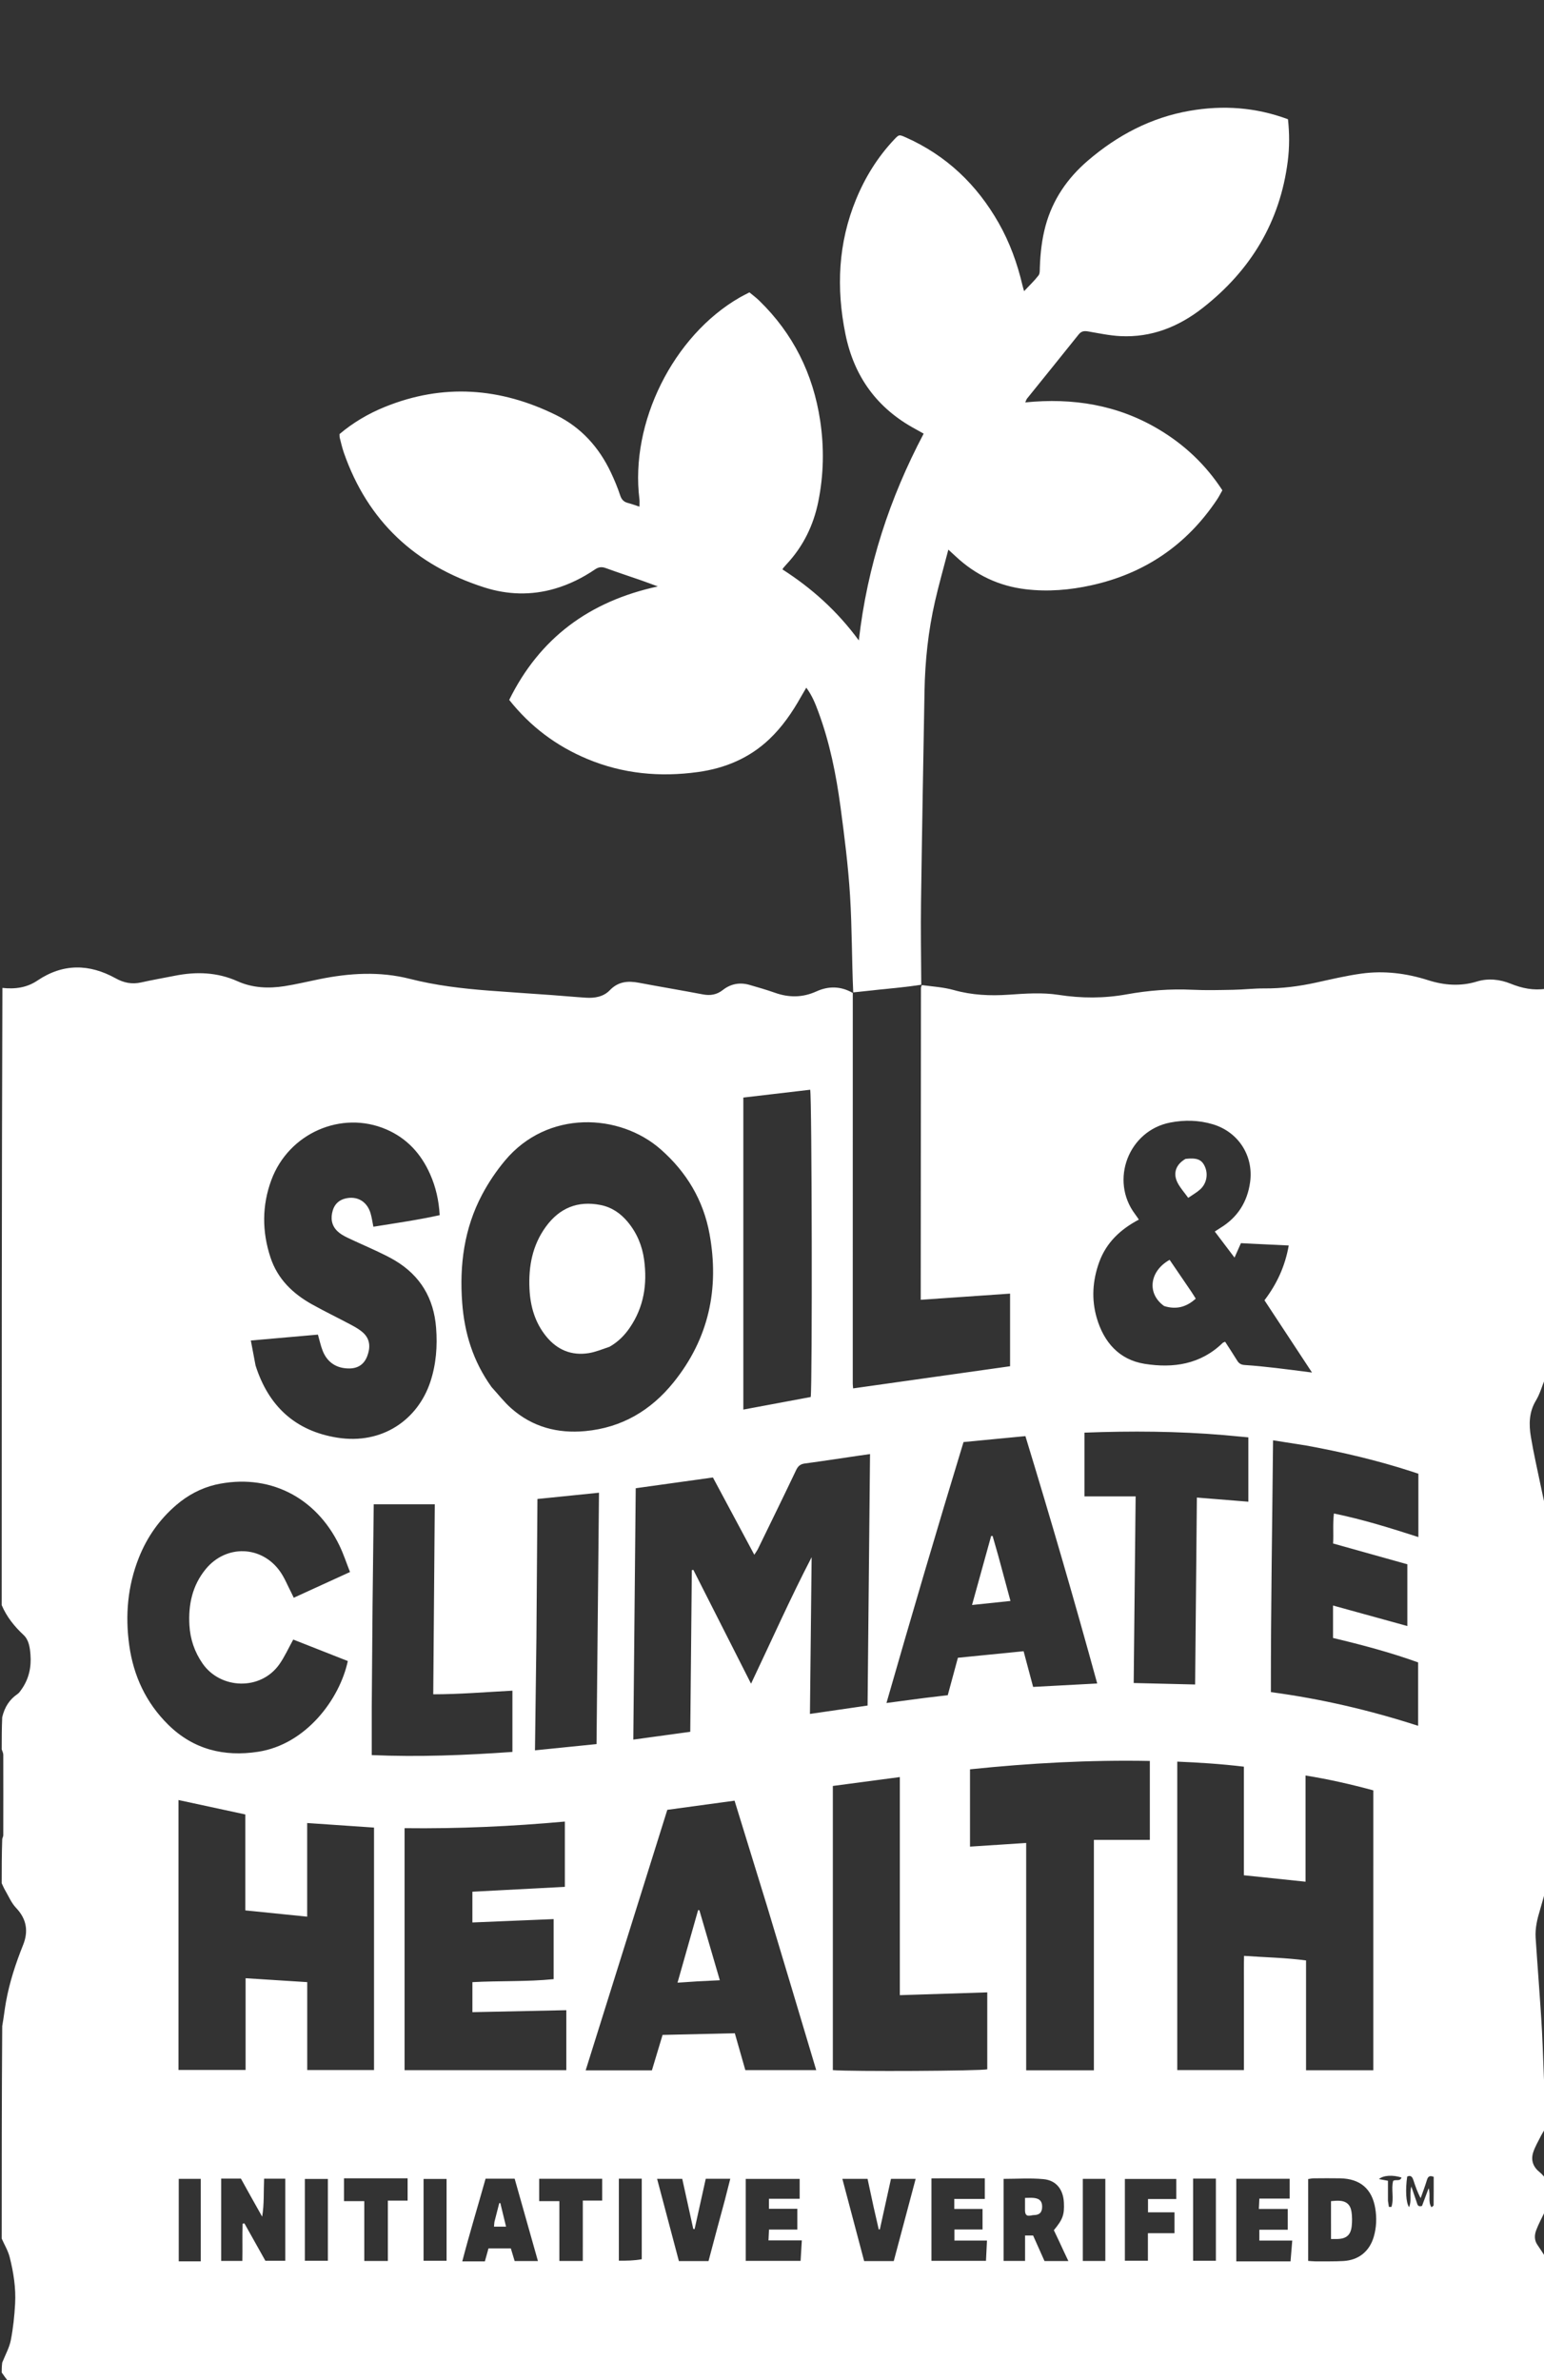 <?xml version="1.0" encoding="UTF-8"?> <svg xmlns="http://www.w3.org/2000/svg" id="Layer_1" data-name="Layer 1" viewBox="0 0 1800 2773"><rect x="0" y="0" width="1800" height="2773" fill="#333333" stroke="none"/><defs><style> .cls-1 { fill: #fff; } </style></defs><path class="cls-1" d="M1802,1152c0,150.71,0,301.42-.54,453.56-3.89,9.66-6.27,18.47-10.81,25.97-8.19,13.5-8.36,27.85-5.96,42.32,3.19,19.23,7.6,38.25,11.54,57.35,1.85,8.95,3.84,17.87,5.77,26.8,0,148.04,0,296.08-.55,445.58-2.39,8.16-4.08,14.92-6.12,21.57-3.23,10.54-5.77,21.19-5.08,32.29,1.02,16.54,2.35,33.07,3.48,49.6,1.37,19.86,2.91,39.71,3.94,59.58,1.13,21.91,1.72,43.85,2.69,65.77.14,3.22,1.07,6.4,1.64,9.6,0,12.04,0,24.08-.53,37.49-2.07,3.9-3.78,6.36-5.1,9-3.1,6.17-6.67,12.21-8.86,18.71-3.19,9.48-.15,17.5,7.79,23.76,2.52,1.99,4.48,4.68,6.7,7.04,0,12.04,0,24.08-.54,37.49-3.94,8.49-7.84,15.43-10.58,22.81-2.07,5.58-2.32,11.61,1.49,17.06,3.34,4.79,6.43,9.76,9.63,14.65v146c-596.71,0-1193.42,0-1791.34-.61-3.7-4.2-6.18-7.8-8.66-11.39,0-3.43,0-6.86.59-11.53,3.83-9.56,8.37-17.62,10.04-26.24,2.71-13.93,4.21-28.19,4.99-42.38,1.02-18.32-1.86-36.46-6.31-54.17-1.89-7.53-6.14-14.47-9.31-21.68,0-82.04,0-164.08.6-247.58,1.82-10.29,2.75-19.17,4.32-27.94,4.11-22.94,11.33-44.94,20-66.56,6.35-15.83,4.23-30.18-8.13-43.15-5.54-5.81-8.81-13.81-12.98-20.89-1.47-2.51-2.56-5.24-3.82-7.88,0-16.71,0-33.42.62-51.63.83-2.47,1.22-3.43,1.22-4.4.05-31.22.09-62.43,0-93.65,0-2.11-1.2-4.21-1.83-6.32,0-12.04,0-24.08.58-37.48,2.96-12.2,8.7-20.71,17.9-27.02,1.84-1.26,3.19-3.34,4.52-5.22,8.65-12.16,11.68-26.02,10.53-40.53-.64-8.13-1.76-17.13-8.09-23.03-10.77-10.04-19.69-21.15-25.45-34.73,0-239.38,0-478.75.82-719.06,15.15,1.61,28.57-.33,40.87-8.61,29.86-20.09,60.44-19.61,91.26-2.52,9.5,5.27,19.03,7.12,29.7,4.72,12.97-2.91,26.09-5.16,39.13-7.76,25.05-4.99,49.41-4.24,73.26,6.45,17.45,7.82,36.2,8.6,54.91,5.64,13.45-2.13,26.72-5.32,40.07-8.04,35.26-7.18,70.55-9.43,105.88-.42,30.1,7.67,60.81,11.27,91.68,13.66,24.56,1.9,49.14,3.44,73.71,5.22,13.28.96,26.53,2.21,39.82,3.06,10.31.67,20.51-1.11,27.78-8.67,9.84-10.23,21.09-11.16,33.9-8.75,24.83,4.69,49.77,8.83,74.59,13.56,8.76,1.67,16.28.42,23.39-5.17,9.23-7.24,19.82-9.13,31.11-5.87,9.88,2.85,19.8,5.69,29.49,9.12,16.44,5.83,32.35,5.76,48.44-1.56,14.04-6.39,28.38-6.29,42.39,1.8,0,152.27-.03,303.61-.04,454.94,0,1.95.28,3.9.42,5.76,61.27-8.64,122.14-17.22,182.99-25.81v-84.6c-35.13,2.42-69.46,4.79-104.16,7.18,0-3.42,0-5.41,0-7.39.09-118.33.17-236.66.26-354.99,0-1.33.13-2.66,1.09-4.21,13.02,1.69,25.45,2.47,37.19,5.76,21.21,5.95,42.41,6.91,64.26,5.4,19.21-1.33,38.96-2.75,57.8.18,26.8,4.16,53.1,4.17,79.46-.58,25.38-4.57,50.76-6.58,76.53-5.34,15.95.76,31.97.33,47.94.03,11.98-.23,23.95-1.67,35.92-1.59,20.45.14,40.48-2.44,60.4-6.79,17.54-3.84,35.08-8.02,52.84-10.48,26.42-3.67,52.42-.42,77.88,7.69,18.76,5.97,37.61,7.41,56.95,1.49,13.07-4,26.78-2.46,39.22,2.57,13.36,5.41,26.62,8.08,40.84,5.96M573.05,1615.92c7.64,8.33,14.61,17.43,23.04,24.86,24.63,21.69,53.96,29.48,86.26,26.46,42.47-3.97,76.36-23.93,102.88-56.79,41.12-50.96,53.53-109.24,41.96-172.82-7.15-39.3-26.77-72.08-56.81-98.52-47.98-42.23-132.07-46.41-181.7,13.01-10.17,12.17-19.24,25.64-26.67,39.65-20.89,39.4-26.49,82.05-23.18,126.02,2.64,35.14,12.55,67.98,34.22,98.12M1601.02,2173v-87.21c-26.2-7.09-51.89-12.94-79.02-17.3v123.71c-24.33-2.54-47.74-4.98-71.9-7.5v-126.51c-26.36-3.17-52.04-4.82-77.63-5.88v359.37h77.7c0-11.51,0-22.45,0-33.39v-32.99c0-11.33-.03-22.66,0-33.99.03-10.8-.16-21.62.14-32.71,24.85,1.76,48.35,2.12,72.27,5.33v127.91h78.43c0-79.08,0-157.97,0-238.86M1000.71,1695.94c-20.75,3.04-41.49,6.24-62.28,9.01-5.25.7-8.01,2.92-10.29,7.71-14.59,30.64-29.52,61.12-44.4,91.63-1.07,2.2-2.58,4.18-4.37,7.02-16.43-30.67-32.27-60.22-48.25-90.05-30.19,4.21-59.75,8.33-89.99,12.55-.94,97.9-1.88,194.96-2.82,292.84,22.68-3.11,44.03-6.03,66.4-9.09.61-63.08,1.22-125.7,1.83-188.33l1.78-.31c22.15,43.67,44.3,87.34,67.25,132.59,23.87-50.19,45.74-99.4,70.64-147.36-.66,60.56-1.31,121.11-1.98,182.59,22.97-3.34,44.9-6.52,67.19-9.76.96-98.01,1.9-195.18,2.86-292.97-4.7.7-8.26,1.22-13.58,1.93M297.93,1590.8c14.95,47.14,46.19,76.34,95.4,84.11,52.42,8.27,93.67-20.98,108.29-64.85,6.83-20.49,8.44-41.63,6.78-63.13-2.65-34.34-18.25-60.71-47.91-78.43-6.55-3.91-13.46-7.26-20.37-10.51-11.72-5.53-23.65-10.63-35.34-16.24-4.14-1.99-8.36-4.39-11.6-7.57-6.8-6.68-7.91-15.11-5.23-24.06,2.19-7.3,7.18-11.98,14.47-13.8,13.74-3.43,25.35,3.22,29.52,16.95,1.51,5,2.18,10.25,3.34,15.89,26.09-4.2,51.9-7.87,77.3-13.49-.96-17.39-4.61-32.92-11.11-47.64-10.48-23.73-26.98-41.89-51.11-52.28-52.25-22.51-113.82,4.36-134.05,59.06-10.98,29.68-10.93,60.01-.99,90.13,8.3,25.15,26.05,42.2,48.53,54.71,15.1,8.41,30.71,15.9,45.95,24.06,4.94,2.65,10,5.55,14.01,9.38,7.98,7.6,7.95,17.27,4.31,26.84-3.52,9.25-10.47,14.22-20.69,14.33-14.66.17-25.71-6.69-31.2-20.43-2.43-6.08-3.75-12.6-5.59-18.99-25.74,2.26-51.36,4.5-78.22,6.86,1.87,9.97,3.51,18.73,5.5,29.09M286,2149v-35.15c-26.28-5.66-51.99-11.2-77.91-16.79v314.45h78.22v-106.87c24.13,1.54,47.58,3.03,71.86,4.58v102.39h77.86v-282.45c-25.99-1.78-51.43-3.51-77.93-5.32v109.09c-24.5-2.48-47.87-4.85-72.1-7.3v-76.63M894.71,2222.23c-12.72-41.28-25.45-82.55-38.36-124.43-26.88,3.66-53.14,7.24-78.4,10.68-31.9,101.74-63.5,202.49-95.17,303.48h77.22c4.13-13.7,8.23-27.34,12.43-41.27,28.23-.65,56.06-1.29,84.22-1.93,4.25,14.88,8.31,29.1,12.27,42.97h82.64c-18.91-63.22-37.57-125.62-56.86-189.5M250.98,1729.71c-17.15,4.17-32.25,12.31-45.59,23.76-19.57,16.8-33.99,37.33-43.51,61.27-13.11,32.98-16.06,67.25-11.2,102.09,4.96,35.62,19.58,66.96,45.39,92.42,29.28,28.89,65.07,37.69,104.82,31.58,55.98-8.59,95.1-61.39,104.6-105.69-21.34-8.4-42.81-16.85-63.62-25.04-5.6,10.1-9.97,19.89-15.99,28.52-21.93,31.47-68.88,29.38-89.66-.51-9.41-13.53-14.47-28.46-15.4-44.71-1.38-23.99,3.39-46.43,19.09-65.47,23.69-28.72,65.08-27.53,86.57,2.81,5.32,7.51,8.77,16.35,13.05,24.59,1.01,1.94,1.91,3.94,2.94,6.06,22.04-10.08,43.41-19.84,65.58-29.98-4.31-10.91-7.61-21.05-12.2-30.58-27.64-57.4-83.23-85.03-144.87-71.12M471.66,2169v242.76h188.55v-69.87c-36.79.77-73.18,1.54-109.48,2.3v-34.96c32.09-1.75,63.62-.37,94.71-3.51v-69.95c-31.97,1.32-63.36,2.62-94.73,3.92v-35.83c36.25-1.9,71.79-3.76,107.8-5.65v-76.07c-62.34,5.64-124.35,8.45-186.85,7.7v39.17ZM1462.2,1449.07c-5.26-.26-10.52-.53-15.52-.78-2.51,5.66-4.74,10.69-7.47,16.83-8.15-10.77-15.48-20.44-23.01-30.38,2.61-1.69,4.51-2.99,6.48-4.19,20.06-12.23,31.47-30.11,34.69-53.28,4.28-30.81-13.73-58.64-43.58-67.51-16.29-4.84-32.77-5.19-49.38-2.01-48.67,9.31-70.95,67.26-41.08,106.84,1.51,2,2.86,4.11,4.35,6.26-21.64,11.42-38.01,26.84-46.28,49.68-7.7,21.28-9.13,43.21-2.84,64.78,8.21,28.16,25.96,48.82,55.89,53.58,33.32,5.3,65.2.69,90.97-24.4.59-.57,1.56-.75,2.85-1.33,4.83,7.52,9.6,14.7,14.1,22.04,2.11,3.44,4.66,4.81,8.84,5.07,11.95.75,23.88,2.04,35.78,3.39,13.48,1.53,26.93,3.37,42.55,5.35-19.17-29.11-37.32-56.69-55.42-84.17,14.46-19.04,23.99-39.53,28.3-63.84-13.35-.61-25.87-1.18-40.22-1.93M1522.85,1684.07c-12.67-1.99-25.34-3.98-38.72-6.09-.93,98.51-2.62,195.9-2.53,293.34,58.96,7.91,115.4,21.1,171.66,39.26v-73.87c-32.39-11.66-65.72-20.49-99.21-28.46v-37.8c29.22,8.06,57.46,15.85,86.63,23.89v-71.94c-28.58-8-57.25-16.02-86.56-24.22.69-11.38-.51-22.82.97-34.94,34.01,6.99,65.92,16.98,98.46,27.46v-73.79c-3.29-1.09-6.12-2.04-8.96-2.96-39.32-12.67-79.42-22.15-121.74-29.89M1077.33,1978.2c9.2-1.1,18.4-2.2,27.58-3.29,4-14.78,7.81-28.84,11.81-43.6,25.7-2.56,51.1-5.09,76.59-7.62,3.93,14.71,7.58,28.35,11.11,41.58,25.51-1.36,49.62-2.65,74.71-3.99-26.55-96.75-54.36-192.13-83.71-288.19-24.41,2.34-48.44,4.65-72.14,6.93-30.99,101.59-60.57,202.16-89.84,303.99,15.14-2.02,28.62-3.82,43.89-5.8M1196.32,2233v178.9h78.94v-268.4h65.22v-91.97c-70.47-1.32-140.09,2.53-209.65,9.74v90.06c21.91-1.42,43.3-2.81,65.49-4.26v85.94ZM1049.03,2237v-166.7c-26.67,3.54-52.27,6.93-78.1,10.36v331.04c21.61,1.82,172.65,1,180.03-.94v-89.63c-34.19,1.09-67.9,2.17-101.93,3.26,0-29.4,0-57.39,0-87.39M1427.06,1671.92c-54.06-4.6-108.16-4.97-162.76-2.88v74.29h59.62c-.75,72.3-1.5,144.46-2.26,217.41,24.32.58,47.72,1.14,71.63,1.71.68-73.12,1.35-144.94,2.03-217.78,20.62,1.66,40.02,3.23,60.02,4.84v-74.97c-9.24-.88-17.83-1.71-28.28-2.62M866.58,1547v95.18c27.22-5.08,52.97-9.88,78.56-14.66,1.96-12.66,1.41-350.84-.63-357.97-25.65,3-51.36,6.01-77.93,9.12v268.33ZM433.38,1988.66v56.03c55.11,2.4,109.46.17,164-3.69v-71.36c-31.05,1.64-61.43,4.21-92.3,4.23.6-74.5,1.19-147.69,1.78-221.36h-71.17c-.46,39.41-.98,78.33-1.36,117.25-.38,38.99-.64,77.98-.95,118.9M625.38,1906.36c-.56,43.88-1.12,87.76-1.7,132.79,24.76-2.51,48.1-4.87,71.77-7.27.96-98.2,1.9-195.32,2.85-292.85-24.54,2.5-47.69,4.85-71.75,7.3-.39,52.97-.79,105.55-1.18,160.02M292.24,2558.61c-3.84-6.92-7.68-13.85-11.39-20.53h-22.97v95.94h24.66c.31-14.78-.18-29.13.28-43.43.71-.11,1.41-.23,2.12-.34,8.22,14.65,16.43,29.31,24.43,43.56h23.18v-95.61h-24.67c-.66,14.93.24,29.53-2.26,44.22-4.21-7.51-8.42-15.02-13.37-23.81M1533.33,2634.53c10.96-.11,21.95.21,32.88-.43,17.94-1.04,30.5-11.4,35.41-28.51,3.07-10.71,3.48-21.7,1.71-32.6-3.72-22.98-17.68-34.81-41.03-35.22-10.3-.18-20.6-.08-30.91,0-2.16.02-4.31.57-6.32.85v95.36c2.44.21,4.38.37,8.24.53M1235.71,2613.18c-2.41-5.07-4.82-10.15-7.12-14.99,10.43-12.56,12.37-17.97,11.7-32.09-.72-15.25-8.81-25.97-23.8-27.38-15.38-1.45-31-.32-46.45-.32v95.59h24.99v-29.63h9.36c4.57,10.24,9.01,20.17,13.29,29.76h27.83c-3.35-7.04-6.32-13.27-9.81-20.92M1486.88,2634.53h17.62c.68-8.18,1.3-15.63,2.01-24.26h-38.35v-12.61h33.1v-24.19h-33.68c.22-4.41.39-7.87.6-12.07h35.35v-23.1h-62.25v96.24h45.59ZM553.13,2634.52h12.14c1.49-5.34,2.8-10.03,4.22-15.12h26.04c1.54,5.1,2.96,9.81,4.44,14.72h27.15c-9.18-32.47-18.17-64.26-27.13-95.94h-33.9c-8.98,32.06-18.65,63.6-27.16,96.33h14.19ZM869.38,2589v44.97h63.96c.47-7.9.92-15.3,1.43-23.89h-38.88c.23-4.67.4-8.19.62-12.59h33v-24.22h-33.07v-11.69h35.81v-23.14h-62.87v50.56ZM1099.06,2537.76c-4.49.03-8.97.06-13.16.08v96.04h63.55c.39-7.98.76-15.35,1.17-23.58h-37.93v-12.95h32.75v-23.9h-32.92v-11.69h35.56v-24h-49.02M1018.31,2570.51c-2.3-10.67-4.59-21.34-6.91-32.12h-29.37c8.6,32.45,17.01,64.16,25.4,95.81h34.51c8.51-31.95,17-63.78,25.54-95.82h-28.77c-4.42,20.05-8.71,39.48-13,58.91l-1.29-.05c-1.93-8.36-3.85-16.72-6.11-26.72M845.23,2562.33c2.02-7.92,4.04-15.83,6.13-24.03h-28.59c-4.41,19.87-8.71,39.24-13,58.61-.52-.07-1.04-.14-1.56-.21-4.28-19.41-8.55-38.82-12.84-58.31h-29.32c8.61,32.46,17.01,64.17,25.4,95.79h34.53c6.25-23.52,12.46-46.93,19.26-71.86M1311.39,2616.99v16.76h26.84v-32.05h30.99v-24.34h-30.88v-15.46h32.98v-23.42h-59.93v78.5ZM429.01,2537.75h-27.95v26.59h23.62v69.69h27.49v-70.28h23.03v-26.01h-46.19M679.44,2616.87v-53.2h22.57v-25.39h-73.41v26.06h23.51v69.69h27.32v-17.17M748.16,2632.01v-93.84h-26.7v95.56c9.07,0,17.6,0,26.7-1.72M1390.92,2591v42.82h26.56v-95.74h-26.56v52.93ZM493.78,2614.92v18.91h26.84v-95.34h-26.84v76.43ZM355.4,2559.02v74.79h26.83v-95.35h-26.83v20.56ZM221.03,2634.49h13.01v-96.1h-25.66v96.1h12.65ZM1288.6,2547.09v-8.71h-26.24v95.69h26.24c0-28.61,0-56.8,0-86.98M1657.77,2569.96c2.39-6.39,4.78-12.78,7.74-20.68,2.59,8.4-1.13,15.67,3.31,22.17,1.16-1.01,2.5-1.62,2.51-2.25.13-11.16.09-22.33.09-33.16-5.05-2.01-6.74-.13-7.94,3.82-2.14,7.09-4.82,14.02-7.28,21.01-3.95-7.29-6.21-14.21-8.51-21.12-1.17-3.51-2.92-6.04-7.18-4.01-2.21,15.42-1.46,30.39,2.16,35.59,3.33-7.25.28-14.85,2.67-24.01,2.58,7.52,4.51,13.02,6.35,18.55.83,2.5,1.13,5.43,6.08,4.09M1618.1,2564.01c.35,2.34.71,4.68,1.06,7.02.99.02,1.98.04,2.98.06,3.26-9.95-.58-20.91,2.01-30.36,3.32-2.08,7.96,1.07,9.75-3.87-10.1-3.26-21.22-2.71-26.31,1.8,3.65.68,6.68,1.24,10.51,1.95v23.39Z"></path><path class="cls-1" d="M1074.03,1147.24c-16.22,2.51-32.6,4.03-48.97,5.67-9.83.98-19.65,2.15-30.36,3.24-1.71-37.62-1.38-75.32-3.72-112.85-2.15-34.52-6.51-68.96-11.12-103.27-5.06-37.63-12.52-74.84-25.77-110.61-3.54-9.56-7.25-19.09-14.11-28.27-2.37,4.07-4.37,7.38-6.26,10.75-10.18,18.09-21.83,35.06-37,49.4-23.36,22.08-51.6,33.78-83.01,38.13-44.39,6.15-87.72,2.11-129.34-15.35-35.69-14.97-65.83-37.36-90.73-68.68,35.52-71.97,93.26-114.87,173.27-132.19-7.84-2.87-13.85-5.16-19.92-7.27-13.5-4.69-27.1-9.1-40.51-14.02-4.81-1.77-8.44-1.52-12.85,1.48-14.37,9.76-29.88,17.46-46.61,22.36-27.67,8.1-55.34,7.26-82.64-1.49-79.99-25.65-135.59-76.88-163.5-156.86-1.97-5.64-3.27-11.52-4.77-17.31-.32-1.25-.18-2.62-.28-4.39,15.81-13.37,33.52-23.8,52.71-31.59,68.06-27.64,134.82-22.6,199.9,9.53,29.05,14.34,49.87,37.43,63.7,66.67,4.12,8.7,7.87,17.65,10.87,26.79,1.67,5.11,4.37,7.7,9.3,8.94,4.16,1.05,8.2,2.6,13.18,4.22,0-3.2.29-5.98-.04-8.67-11.11-89.07,39.3-190.42,117.01-235.07,3.44-1.98,7.03-3.7,11.24-5.91,3.79,3.17,7.78,6.1,11.3,9.52,39.65,38.47,62.92,85.33,71.15,139.79,4.77,31.58,4.17,63.1-2.16,94.41-5.6,27.68-17.59,52.22-36.98,72.97-1.36,1.46-2.65,2.99-3.96,4.5-.21.25-.32.58-.85,1.58,33.87,21.73,63.7,48.17,89.02,82.72,9.92-86.83,36-165.89,75.6-240.9-3.53-1.98-6.38-3.64-9.29-5.2-44.8-24.04-71.85-61.06-81.94-110.88-10.84-53.54-8.53-105.95,12.43-156.89,10.61-25.79,25.12-49.18,44.29-69.54,5.68-6.03,5.85-6.11,13.63-2.65,47.31,21.05,82.86,54.94,108.32,99.72,12.92,22.73,21.73,47.06,27.69,72.47.43,1.85,1.02,3.67,1.94,6.95,6.28-6.69,12.04-12.12,16.82-18.31,1.74-2.25,1.43-6.29,1.55-9.54.59-16.36,2.35-32.53,6.67-48.37,8.35-30.58,25.54-55.47,49.37-75.89,34.52-29.58,73.61-50.18,118.73-58.01,38.78-6.73,76.89-4.13,114.5,9.85,1.79,16.42,1.81,32.74-.25,48.9-9.02,70.74-43.19,127.08-98.94,170.77-28.16,22.07-59.82,34.79-96.07,33.01-12.56-.62-25.03-3.29-37.48-5.44-4.65-.8-8.05-.56-11.29,3.5-19.94,24.98-40.1,49.78-60.15,74.68-.75.93-1.06,2.2-2.1,4.46,55.71-5.53,107.71,2.89,155.46,31.31,29.93,17.81,54.78,41.05,74.34,71.07-2.07,3.61-3.96,7.43-6.31,10.94-35.39,52.89-84.35,86.07-146.35,99.74-25.13,5.54-50.61,7.7-76.44,4.65-31.57-3.73-58.61-16.67-81.72-38.25-2.38-2.23-4.8-4.41-8.63-7.93-5.47,21-11.03,40.48-15.55,60.19-7.91,34.52-11.63,69.61-12.25,105.01-1.43,81.62-2.93,163.23-4.05,244.85-.44,31.98.06,63.98.28,96.91Z"></path><path class="cls-1" d="M710.64,1568.99c-8.51,2.82-16.26,6.14-24.33,7.42-20.03,3.18-36.66-3.72-49.46-19.39-13.14-16.08-18.58-34.95-19.57-55.41-1.27-26.31,3.39-51.07,19.25-72.71,15.86-21.64,37.14-30.36,63.71-25.04,12.93,2.59,23.21,9.64,31.53,19.63,10.7,12.85,16.93,27.74,19.16,44.24,3.82,28.3-.27,55-16.73,79.05-6.09,8.9-13.47,16.44-23.57,22.2Z"></path><path class="cls-1" d="M812.6,2308.3c-7.85.51-14.77.98-22.74,1.52,8.18-28.83,16.1-56.71,24.02-84.59.49.09.98.17,1.48.26,7.79,26.65,15.57,53.3,23.82,81.53-9.34.45-17.49.85-26.57,1.29Z"></path><path class="cls-1" d="M1357.17,1521.56c-20.42-14.45-17.19-40.72,6.39-53.84,8.35,12.24,16.76,24.52,25.12,36.84,1.82,2.69,3.49,5.49,5.32,8.38-10.73,9.69-22.48,13.1-36.83,8.62Z"></path><path class="cls-1" d="M1382.17,1350.08c13.44-1.45,18.86.84,22.53,9.08,3.97,8.9,1.97,19.77-5.56,26.54-3.89,3.5-8.58,6.11-13.91,9.81-4.43-6.16-9.14-11.35-12.29-17.37-5.8-11.09-2.25-21.53,9.22-28.06Z"></path><path class="cls-1" d="M1163.72,1812.25c4.78,17.78,9.38,34.76,14.29,52.88-14.9,1.56-29.18,3.06-44.82,4.7,7.64-27.55,14.96-53.97,22.29-80.39.57,0,1.15.02,1.72.02,2.11,7.33,4.23,14.67,6.52,22.79Z"></path><path class="cls-1" d="M1551.69,2589.97v-25.62c3.22-.2,6.06-.59,8.89-.5,8.71.28,13.69,4.23,15,12.92.83,5.53.84,11.33.22,16.9-1.13,10.21-6.27,14.47-16.52,14.78-2.25.07-4.51,0-7.58,0v-18.49Z"></path><path class="cls-1" d="M1194.97,2575.02c0-5.06,0-9.28,0-14.45,4.07,0,7.29-.29,10.43.06,6.71.74,9.59,4.01,9.54,10.27-.05,6.34-2.84,9.64-9.8,9.71-3.67.04-10.1,3.71-10.18-5.59Z"></path><path class="cls-1" d="M576.44,2588.41c2-7.82,3.8-14.83,5.61-21.84.42.04.84.08,1.26.12,2.15,8.83,4.3,17.66,6.66,27.39h-14.06c.11-1.64.22-3.25.53-5.67Z"></path></svg> 